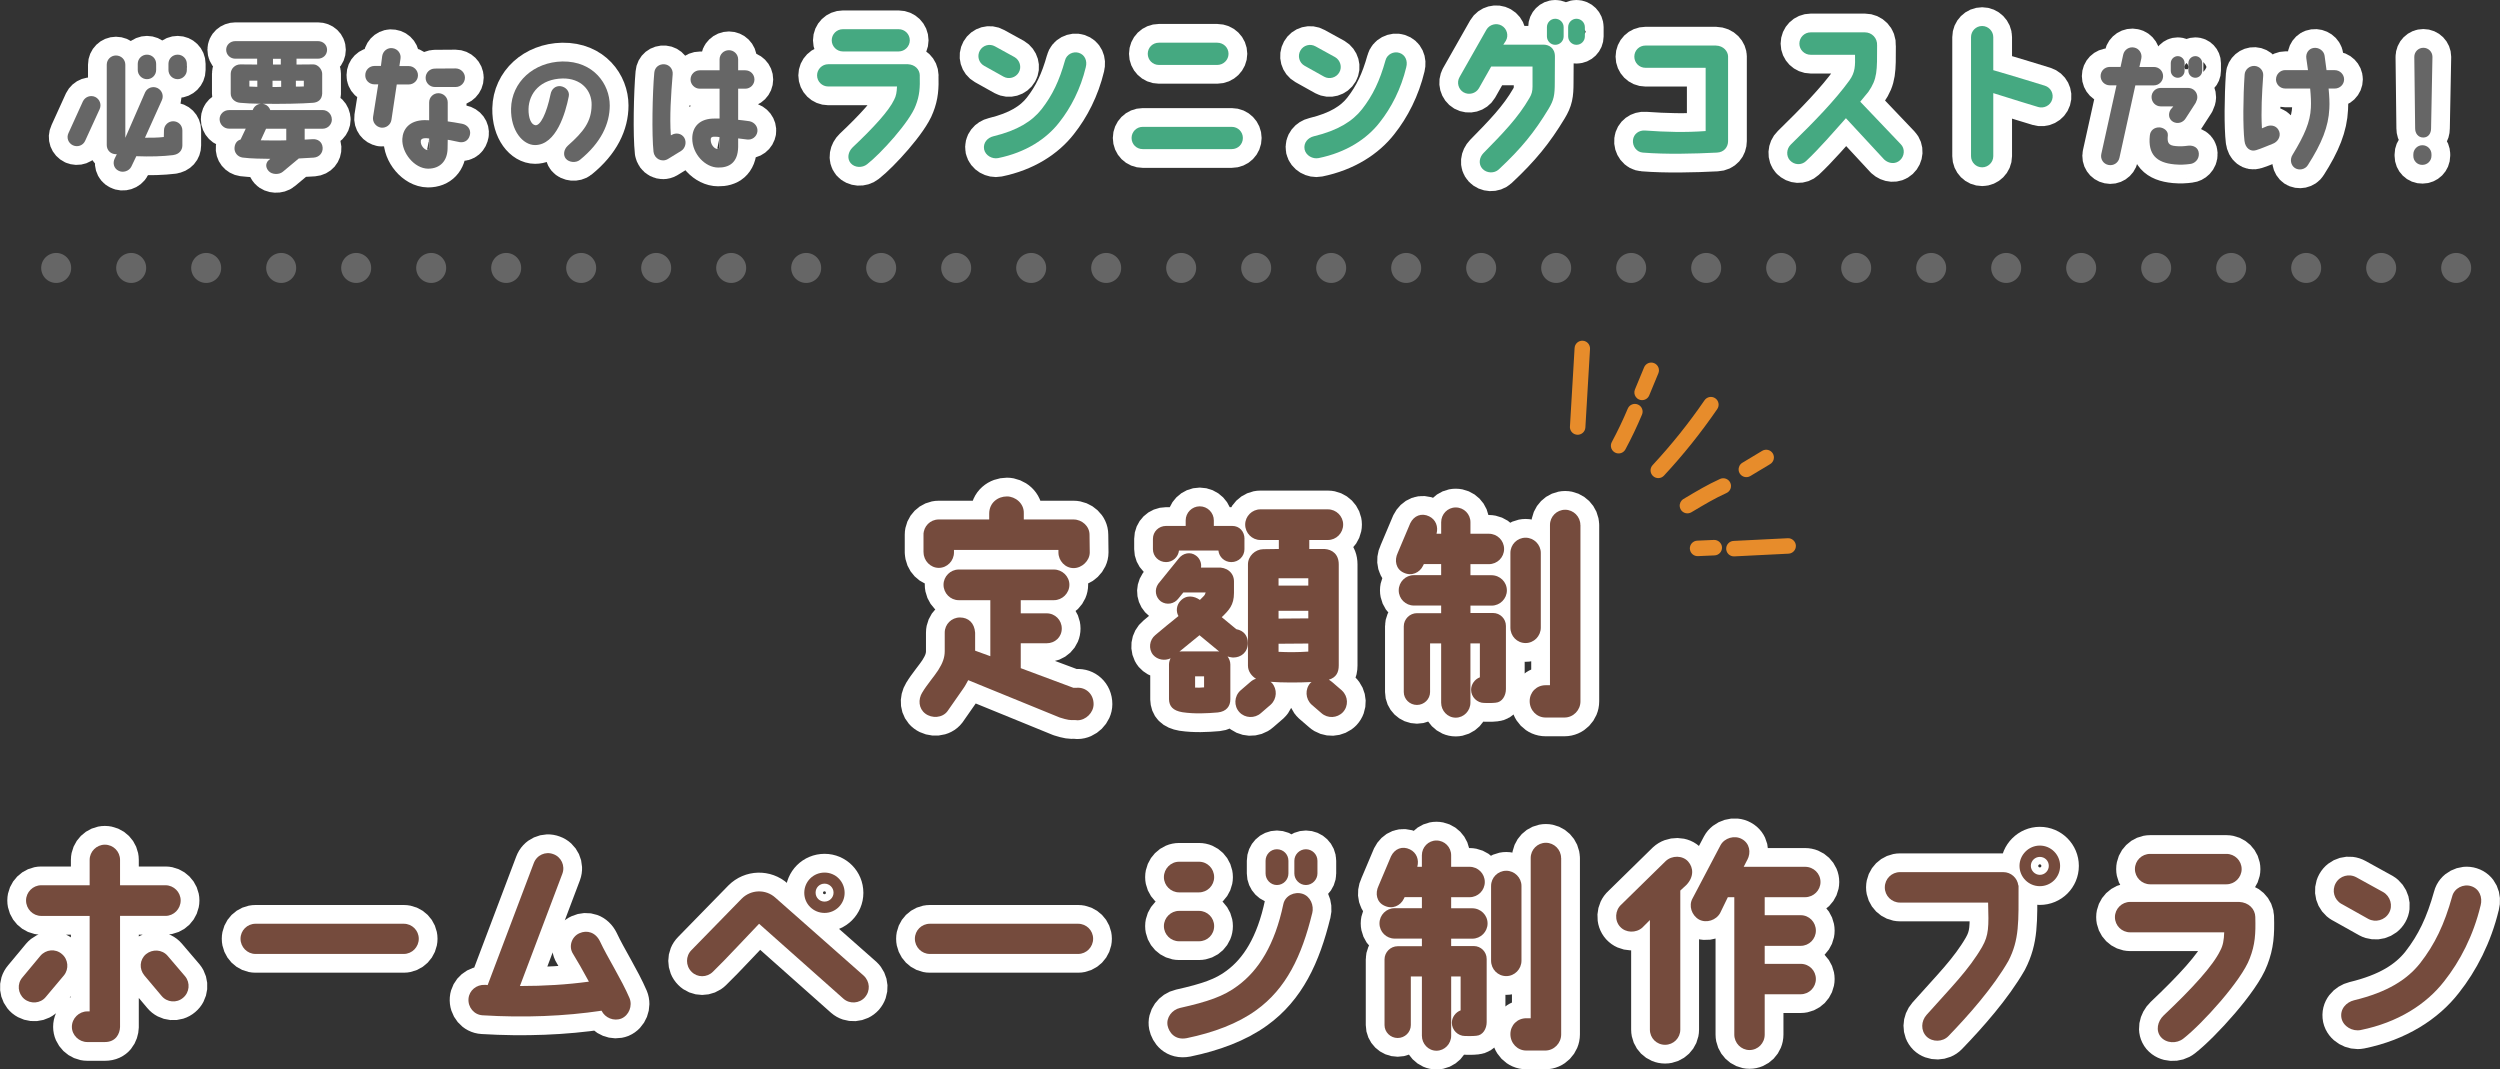 <?xml version="1.0" encoding="UTF-8"?>
<svg id="_レイヤー_1" xmlns="http://www.w3.org/2000/svg" width="100" height="42.779" version="1.1" viewBox="0 0 100 42.779">
  <rect x="0" y="0" width="100" height="42.779" fill="#333333" stroke="none"/>
  <!-- Generator: Adobe Illustrator 29.2.1, SVG Export Plug-In . SVG Version: 2.1.0 Build 116)  -->
  <defs>
    <style>
      .st0 {
        fill: #45a981;
      }

      .st1 {
        fill: #754b3d;
      }

      .st2 {
        fill: #666;
      }

      .st3 {
        fill: #e78c2b;
      }

      .st4 {
        stroke: #fff;
        stroke-width: 1.5px;
      }

      .st4, .st5 {
        fill: none;
        stroke-linecap: round;
        stroke-linejoin: round;
      }

      .st5 {
        stroke: #666;
        stroke-dasharray: 0 3;
        stroke-width: 1.2px;
      }
    </style>
  </defs>
  <line class="st5" x1="2.247" y1="10.718" x2="98.886" y2="10.718"/>
  <g>
    <path class="st4" d="M36.894,27.697c.157-.276.499-.674.637-.895.175-.276.258-.499.258-.757v-.738c0-.341.276-.608.608-.608.341,0,.581.221.608.608v.72l.608.221v-2.241h-1.264c-.332,0-.608-.276-.608-.618,0-.332.276-.608.608-.608h3.809c.332,0,.618.276.618.608,0,.341-.286.618-.618.618h-1.328v.526h1.033c.341,0,.608.268.608.608s-.268.59-.608.59h-1.033v.996l2.103.784h.138c.351-.027.673.239.673.655,0,.341-.313.645-.645.645l-.101-.009c-.194.009-.286,0-.608-.101l-3.662-1.495c-.056.101-.12.231-.194.332l-.637.913c-.202.268-.618.295-.885.093-.268-.202-.295-.563-.12-.848h.002,0ZM36.94,22.097v-.71c0-.332.268-.608.608-.608h2.02v-.231c0-.443.351-.691.71-.691.332,0,.691.276.674.683v.239h1.992c.332,0,.637.268.637.608l.009.71c0,.332-.313.627-.645.627-.341,0-.608-.295-.608-.627v-.101h-4.178v.101c0,.332-.268.618-.608.618-.332,0-.608-.286-.608-.618,0,0-.003,0-.003,0Z"/>
    <path class="st4" d="M49.334,26.303l-.074-.009c-.064-.009-.111-.019-.157-.037.064.093.111.202.111.323v1.392c0,.276-.157.489-.499.526-.433.037-.932.064-1.421-.009-.378-.064-.526-.239-.534-.516v-1.392c0-.093.027-.175.064-.249-.231.111-.526.064-.701-.138-.194-.239-.148-.6.093-.794.239-.202.618-.517.922-.757-.111-.194-.074-.443.074-.6.239-.268.563-.202.784-.046l.13-.13c.064-.056.083-.111.101-.167h-.895l-.194.239c-.167.221-.47.276-.701.12-.221-.167-.268-.47-.111-.701l.821-1.015c.167-.221.47-.286.691-.12.157.111.231.305.202.48h.655c.359-.027.664.194.664.553v.462c0,.489-.202.691-.489.969l.581.48c.305.056.462.268.462.553,0,.378-.276.581-.581.581h0v.002h.002ZM49.778,21.553v.415c0,.286-.231.516-.526.516-.268,0-.489-.202-.516-.462h-1.577c-.027.258-.249.462-.516.462-.295,0-.526-.231-.526-.516v-.415c0-.286.231-.516.526-.516h.784v-.221c0-.305.249-.563.563-.563s.563.258.563.563v.221h.738c.286,0,.489.221.489.516h-.002ZM48.773,26.064l-.794-.655-.802.655c.019,0,.046-.009.074-.009h1.439c.027,0,.056,0,.083.009ZM48.163,27.052h-.359v.452c.111.009.231,0,.359-.009,0,0,0-.443,0-.443ZM53.679,27.623c.249.231.268.618.037.866-.231.239-.608.258-.858.037l-.396-.342c-.249-.231-.268-.618-.046-.866.019-.009.027-.027.046-.037-.526.027-1.181.027-1.641-.009.019.019.037.027.056.046.221.249.202.637-.046.866l-.396.342c-.249.221-.637.202-.858-.037-.231-.249-.212-.637.037-.866l.396-.341c.074-.064.148-.111.231-.13-.175-.111-.323-.295-.323-.526v-4.05c0-.332.286-.6.608-.608l.627-.009v-.359h-.738c-.332,0-.608-.276-.608-.618,0-.332.276-.608.608-.608h2.703c.332,0,.608.276.608.608,0,.342-.276.618-.608.618h-.747v.359h.608c.313.019.571.212.571.618v4.04c0,.268-.093.48-.396.571.046.027.083.056.13.093l.396.341h0ZM52.332,23.13h-1.19v.295h1.19v-.295ZM52.332,24.431h-1.19v.313l1.19-.009v-.305h0ZM52.332,25.741l-1.19.009v.323c.388.019.757.019,1.19-.009v-.323Z"/>
    <path class="st4" d="M57.463,21.35h.184v-.462c0-.323.258-.59.581-.59.332,0,.59.268.59.59v.462h.738c.332,0,.608.268.608.608s-.276.608-.608.608h-.738v.443h.839c.341,0,.618.268.618.608,0,.332-.276.608-.608.608h-.849v.295h.903c.286,0,.516.231.516.517v2.528c0,.258-.148.526-.415.544-.13.019-.452.009-.452.009-.286,0-.526-.239-.526-.526,0-.221.148-.425.351-.499v-1.357h-.378v2.371c0,.323-.258.6-.59.6-.323,0-.581-.276-.581-.6v-2.371h-.443v1.946c0,.286-.239.516-.526.516s-.526-.231-.526-.516v-2.629c0-.286.239-.526.526-.526h.969v-.305h-1.089c-.332,0-.608-.268-.608-.608,0-.332.268-.608.608-.608h1.089v-.443h-.692l-.037.074c-.13.268-.452.425-.775.268-.305-.138-.378-.489-.231-.794l.499-1.181c.148-.305.452-.425.757-.276.268.13.369.415.295.691v.005h.001ZM61.024,25.722c-.342,0-.608-.276-.608-.618v-2.988c0-.332.268-.608.608-.608.332,0,.608.276.608.608v2.988c0,.341-.276.618-.608.618ZM63.218,21v7.056c0,.351-.286.645-.637.645h-.757c-.359,0-.637-.295-.637-.655s.276-.637.637-.637h.175v-6.411c0-.332.268-.608.608-.608.332,0,.608.276.608.608h0l.002.002h0Z"/>
    <path class="st1" d="M36.894,27.697c.157-.276.499-.674.637-.895.175-.276.258-.499.258-.757v-.738c0-.341.276-.608.608-.608.341,0,.581.221.608.608v.72l.608.221v-2.241h-1.264c-.332,0-.608-.276-.608-.618,0-.332.276-.608.608-.608h3.809c.332,0,.618.276.618.608,0,.341-.286.618-.618.618h-1.328v.526h1.033c.341,0,.608.268.608.608s-.268.59-.608.59h-1.033v.996l2.103.784h.138c.351-.027.673.239.673.655,0,.341-.313.645-.645.645l-.101-.009c-.194.009-.286,0-.608-.101l-3.662-1.495c-.056.101-.12.231-.194.332l-.637.913c-.202.268-.618.295-.885.093-.268-.202-.295-.563-.12-.848h.002,0ZM36.94,22.097v-.71c0-.332.268-.608.608-.608h2.02v-.231c0-.443.351-.691.71-.691.332,0,.691.276.674.683v.239h1.992c.332,0,.637.268.637.608l.009.71c0,.332-.313.627-.645.627-.341,0-.608-.295-.608-.627v-.101h-4.178v.101c0,.332-.268.618-.608.618-.332,0-.608-.286-.608-.618,0,0-.003,0-.003,0Z"/>
    <path class="st1" d="M49.334,26.303l-.074-.009c-.064-.009-.111-.019-.157-.037.064.093.111.202.111.323v1.392c0,.276-.157.489-.499.526-.433.037-.932.064-1.421-.009-.378-.064-.526-.239-.534-.516v-1.392c0-.093.027-.175.064-.249-.231.111-.526.064-.701-.138-.194-.239-.148-.6.093-.794.239-.202.618-.517.922-.757-.111-.194-.074-.443.074-.6.239-.268.563-.202.784-.046l.13-.13c.064-.056.083-.111.101-.167h-.895l-.194.239c-.167.221-.47.276-.701.12-.221-.167-.268-.47-.111-.701l.821-1.015c.167-.221.47-.286.691-.12.157.111.231.305.202.48h.655c.359-.027.664.194.664.553v.462c0,.489-.202.691-.489.969l.581.48c.305.056.462.268.462.553,0,.378-.276.581-.581.581h0v.002h.002ZM49.778,21.553v.415c0,.286-.231.516-.526.516-.268,0-.489-.202-.516-.462h-1.577c-.027.258-.249.462-.516.462-.295,0-.526-.231-.526-.516v-.415c0-.286.231-.516.526-.516h.784v-.221c0-.305.249-.563.563-.563s.563.258.563.563v.221h.738c.286,0,.489.221.489.516h-.002ZM48.773,26.064l-.794-.655-.802.655c.019,0,.046-.009.074-.009h1.439c.027,0,.056,0,.083.009ZM48.163,27.052h-.359v.452c.111.009.231,0,.359-.009,0,0,0-.443,0-.443ZM53.679,27.623c.249.231.268.618.037.866-.231.239-.608.258-.858.037l-.396-.342c-.249-.231-.268-.618-.046-.866.019-.009.027-.027.046-.037-.526.027-1.181.027-1.641-.009.019.019.037.027.056.046.221.249.202.637-.046.866l-.396.342c-.249.221-.637.202-.858-.037-.231-.249-.212-.637.037-.866l.396-.341c.074-.064.148-.111.231-.13-.175-.111-.323-.295-.323-.526v-4.05c0-.332.286-.6.608-.608l.627-.009v-.359h-.738c-.332,0-.608-.276-.608-.618,0-.332.276-.608.608-.608h2.703c.332,0,.608.276.608.608,0,.342-.276.618-.608.618h-.747v.359h.608c.313.019.571.212.571.618v4.04c0,.268-.093.48-.396.571.046.027.083.056.13.093l.396.341h0ZM52.332,23.13h-1.19v.295h1.19v-.295ZM52.332,24.431h-1.19v.313l1.19-.009v-.305h0ZM52.332,25.741l-1.19.009v.323c.388.019.757.019,1.19-.009v-.323Z"/>
    <path class="st1" d="M57.463,21.35h.184v-.462c0-.323.258-.59.581-.59.332,0,.59.268.59.59v.462h.738c.332,0,.608.268.608.608s-.276.608-.608.608h-.738v.443h.839c.341,0,.618.268.618.608,0,.332-.276.608-.608.608h-.849v.295h.903c.286,0,.516.231.516.517v2.528c0,.258-.148.526-.415.544-.13.019-.452.009-.452.009-.286,0-.526-.239-.526-.526,0-.221.148-.425.351-.499v-1.357h-.378v2.371c0,.323-.258.6-.59.6-.323,0-.581-.276-.581-.6v-2.371h-.443v1.946c0,.286-.239.516-.526.516s-.526-.231-.526-.516v-2.629c0-.286.239-.526.526-.526h.969v-.305h-1.089c-.332,0-.608-.268-.608-.608,0-.332.268-.608.608-.608h1.089v-.443h-.692l-.037.074c-.13.268-.452.425-.775.268-.305-.138-.378-.489-.231-.794l.499-1.181c.148-.305.452-.425.757-.276.268.13.369.415.295.691v.005h.001ZM61.024,25.722c-.342,0-.608-.276-.608-.618v-2.988c0-.332.268-.608.608-.608.332,0,.608.276.608.608v2.988c0,.341-.276.618-.608.618ZM63.218,21v7.056c0,.351-.286.645-.637.645h-.757c-.359,0-.637-.295-.637-.655s.276-.637.637-.637h.175v-6.411c0-.332.268-.608.608-.608.332,0,.608.276.608.608h0l.002.002h0Z"/>
  </g>
  <g>
    <path class="st4" d="M.969,39.957c-.258-.221-.295-.6-.074-.858l.72-.866c.221-.258.6-.295.858-.074.258.212.295.6.083.858l-.728.866c-.212.258-.6.286-.858.074h-.001ZM1.042,36.018c0-.332.276-.608.608-.608h1.936v-1.015c0-.332.276-.608.608-.608.341,0,.608.276.608.608v1.015h1.817c.332,0,.608.276.608.608,0,.342-.276.618-.608.618h-1.817v4.446c-.009.268-.167.6-.608.6h-.701c-.332,0-.618-.276-.618-.608,0-.341.286-.618.618-.618h.093v-3.819h-1.936c-.332,0-.608-.276-.608-.618h0ZM7.406,39.054c.212.258.175.645-.083.858-.258.221-.645.184-.858-.074l-.691-.821c-.212-.258-.194-.627.064-.849.258-.212.645-.194.866.064l.701.821h0Z"/>
    <path class="st4" d="M9.621,37.55c0-.332.268-.6.6-.6h5.93c.332,0,.6.268.6.6s-.268.608-.6.608h-5.93c-.332,0-.6-.276-.6-.608Z"/>
    <path class="st4" d="M25.179,39.92c.13.313-.019.693-.323.821-.305.12-.655-.027-.794-.313-1.466.221-3.091.286-4.759.184-.341-.019-.59-.323-.563-.664.027-.332.323-.571.655-.553.037,0,.074,0,.111.009l1.845-4.879c.12-.323.47-.48.784-.359.313.111.48.462.359.784l-1.697,4.491c.969,0,1.882-.056,2.759-.175-.231-.425-.47-.848-.637-1.116-.184-.286-.056-.683.258-.821.305-.138.645-.037.821.323.305.655.858,1.513,1.181,2.268Z"/>
    <path class="st4" d="M34.596,39.893c-.221.249-.608.276-.858.056-.895-.794-2.85-2.528-3.375-2.998-.369.378-1.346,1.439-1.845,1.918-.239.239-.627.239-.858,0-.239-.239-.239-.627,0-.866l2.01-2.058c.369-.369.959-.388,1.346-.037l3.532,3.118c.249.231.276.608.046.868h.002ZM33.785,35.715c0,.443-.359.802-.802.802-.452,0-.812-.359-.812-.802,0-.452.359-.812.812-.812.443,0,.802.359.802.812ZM33.342,35.705c0-.202-.167-.359-.359-.359-.202,0-.359.157-.359.359s.157.359.359.359c.194,0,.359-.157.359-.359Z"/>
    <path class="st4" d="M36.595,37.55c0-.332.268-.6.6-.6h5.93c.332,0,.6.268.6.6s-.268.608-.6.608h-5.93c-.332,0-.6-.276-.6-.608Z"/>
    <path class="st4" d="M48.566,35.087c0,.332-.268.608-.608.608h-.794c-.332,0-.608-.276-.608-.608,0-.341.276-.618.608-.618h.794c.341,0,.608.276.608.618ZM48.566,37.043c0,.341-.268.608-.608.608h-.794c-.332,0-.608-.268-.608-.608,0-.332.276-.608.608-.608h.794c.341,0,.608.276.608.608ZM52.486,36.536c-.415,1.697-1.033,3.007-2.241,3.874-.738.534-1.706.895-2.776,1.116-.48.093-.71-.239-.765-.499-.064-.323.175-.637.499-.71,1.107-.249,1.743-.462,2.305-.885.839-.618,1.485-1.642,1.827-3.274.074-.332.443-.507.765-.406.313.101.47.462.388.784,0,0-.002,0-.002,0ZM51.537,34.432v.507c0,.249-.202.462-.462.462-.249,0-.452-.212-.452-.462v-.507c0-.258.204-.462.452-.462.258,0,.462.202.462.462ZM52.698,34.432v.507c0,.249-.212.462-.462.462s-.462-.212-.462-.462v-.507c0-.258.212-.462.462-.462s.462.202.462.462Z"/>
    <path class="st4" d="M56.691,34.672h.184v-.462c0-.323.258-.59.581-.59.332,0,.59.268.59.59v.462h.738c.332,0,.608.268.608.608s-.276.608-.608.608h-.738v.443h.839c.341,0,.618.268.618.608,0,.332-.276.608-.608.608h-.849v.295h.905c.286,0,.516.231.516.517v2.528c0,.258-.147.526-.415.544-.13.019-.452.009-.452.009-.286,0-.526-.239-.526-.526,0-.221.148-.425.351-.499v-1.357h-.378v2.371c0,.323-.258.6-.59.6-.323,0-.581-.276-.581-.6v-2.371h-.443v1.946c0,.286-.239.516-.526.516s-.526-.231-.526-.516v-2.629c0-.286.239-.526.526-.526h.969v-.305h-1.089c-.332,0-.608-.268-.608-.608,0-.332.268-.608.608-.608h1.089v-.443h-.691l-.037.074c-.13.268-.452.425-.775.268-.305-.138-.378-.489-.231-.794l.499-1.181c.148-.305.452-.425.757-.276.268.13.369.415.295.691v.003s-.002.002-.002.002ZM60.251,39.044c-.341,0-.608-.276-.608-.618v-2.988c0-.332.268-.608.608-.608.332,0,.608.276.608.608v2.988c0,.341-.276.618-.608.618ZM62.447,34.321v7.056c0,.351-.286.645-.637.645h-.757c-.359,0-.637-.295-.637-.655s.276-.637.637-.637h.175v-6.411c0-.332.268-.608.608-.608.332,0,.608.276.608.608h0l.002.002h0Z"/>
    <path class="st4" d="M64.804,37.07c-.231-.249-.202-.664.046-.885l1.78-1.744c.249-.231.673-.231.895.019s.231.618-.064.932l-.249.231v5.561c0,.341-.276.608-.608.608-.341,0-.608-.268-.608-.608v-4.382l-.305.305c-.249.221-.664.212-.886-.037h-.002.001ZM69.886,34.404l-.138.268h2.454c.341,0,.618.268.618.608,0,.332-.276.608-.618.608h-1.614v.72h1.439c.341,0,.608.276.608.618,0,.332-.268.608-.608.608h-1.439v.72h1.439c.341,0,.608.268.608.608,0,.332-.268.608-.608.608h-1.439v1.614c0,.342-.268.618-.608.618-.332,0-.608-.276-.608-.618v-5.497h-.258l-.305.627c-.157.295-.553.425-.848.268-.295-.167-.425-.553-.258-.848l1.116-2.122c.157-.295.563-.415.858-.249.305.167.378.534.212.839h0l-.002.002h0Z"/>
    <path class="st4" d="M75.393,35.493c0-.341.276-.608.608-.608h4.132c.305,0,.563.231.6.534h.009c0,1.458.037,2.159-.406,3.017-.608,1.062-1.596,2.177-2.398,3.007-.231.239-.637.249-.876.019-.239-.239-.221-.618,0-.866.977-1.097,1.688-1.798,2.223-2.722.268-.47.268-.794.239-1.771h-3.524c-.332,0-.608-.268-.608-.608h0v-.002h.001ZM82.404,34.635c0,.452-.359.812-.812.812-.443,0-.812-.359-.812-.812,0-.443.369-.812.812-.812.452,0,.812.369.812.812ZM81.952,34.635c0-.202-.157-.359-.359-.359-.194,0-.359.157-.359.359,0,.194.167.359.359.359.202,0,.359-.167.359-.359Z"/>
    <path class="st4" d="M90.212,36.682c.019.674-.009,1.107-.221,1.651-.323.885-1.909,2.629-2.656,3.21-.268.212-.682.194-.903-.064-.212-.258-.13-.627.111-.858,1.171-1.107,1.983-2.002,2.268-2.6.111-.202.147-.425.157-.728h-3.763c-.332,0-.608-.268-.608-.608,0-.332.276-.608.608-.608h4.363c.378.019.637.276.645.608v-.003h0ZM85.397,34.764c0-.342.276-.608.608-.608h3.053c.332,0,.608.268.608.608,0,.332-.276.608-.608.608h-3.053c-.332,0-.608-.276-.608-.608Z"/>
    <path class="st4" d="M93.66,36.157c-.295-.167-.396-.534-.231-.831.165-.295.534-.396.831-.231l1.07.59c.286.167.396.544.231.831-.167.295-.544.396-.831.239l-1.07-.6h0v.002ZM99.221,36.231c-.286,1.19-.821,2.223-1.458,3.025-.701.903-1.835,1.642-3.338,1.946-.323.064-.691-.138-.765-.47-.074-.369.194-.645.499-.72,1.338-.323,2.13-.831,2.647-1.485.59-.757.969-1.55,1.282-2.675.083-.323.443-.507.757-.406.323.101.47.433.378.784h-.002Z"/>
    <path class="st1" d="M.969,39.957c-.258-.221-.295-.6-.074-.858l.72-.866c.221-.258.6-.295.858-.074.258.212.295.6.083.858l-.728.866c-.212.258-.6.286-.858.074h-.001ZM1.042,36.018c0-.332.276-.608.608-.608h1.936v-1.015c0-.332.276-.608.608-.608.341,0,.608.276.608.608v1.015h1.817c.332,0,.608.276.608.608,0,.342-.276.618-.608.618h-1.817v4.446c-.009.268-.167.6-.608.6h-.701c-.332,0-.618-.276-.618-.608,0-.341.286-.618.618-.618h.093v-3.819h-1.936c-.332,0-.608-.276-.608-.618h0ZM7.406,39.054c.212.258.175.645-.083.858-.258.221-.645.184-.858-.074l-.691-.821c-.212-.258-.194-.627.064-.849.258-.212.645-.194.866.064l.701.821h0Z"/>
    <path class="st1" d="M9.621,37.55c0-.332.268-.6.6-.6h5.93c.332,0,.6.268.6.6s-.268.608-.6.608h-5.93c-.332,0-.6-.276-.6-.608Z"/>
    <path class="st1" d="M25.179,39.92c.13.313-.019.693-.323.821-.305.12-.655-.027-.794-.313-1.466.221-3.091.286-4.759.184-.341-.019-.59-.323-.563-.664.027-.332.323-.571.655-.553.037,0,.074,0,.111.009l1.845-4.879c.12-.323.47-.48.784-.359.313.111.48.462.359.784l-1.697,4.491c.969,0,1.882-.056,2.759-.175-.231-.425-.47-.848-.637-1.116-.184-.286-.056-.683.258-.821.305-.138.645-.037.821.323.305.655.858,1.513,1.181,2.268Z"/>
    <path class="st1" d="M34.596,39.893c-.221.249-.608.276-.858.056-.895-.794-2.85-2.528-3.375-2.998-.369.378-1.346,1.439-1.845,1.918-.239.239-.627.239-.858,0-.239-.239-.239-.627,0-.866l2.01-2.058c.369-.369.959-.388,1.346-.037l3.532,3.118c.249.231.276.608.046.868h.002ZM33.785,35.715c0,.443-.359.802-.802.802-.452,0-.812-.359-.812-.802,0-.452.359-.812.812-.812.443,0,.802.359.802.812ZM33.342,35.705c0-.202-.167-.359-.359-.359-.202,0-.359.157-.359.359s.157.359.359.359c.194,0,.359-.157.359-.359Z"/>
    <path class="st1" d="M36.595,37.55c0-.332.268-.6.6-.6h5.93c.332,0,.6.268.6.6s-.268.608-.6.608h-5.93c-.332,0-.6-.276-.6-.608Z"/>
    <path class="st1" d="M48.566,35.087c0,.332-.268.608-.608.608h-.794c-.332,0-.608-.276-.608-.608,0-.341.276-.618.608-.618h.794c.341,0,.608.276.608.618ZM48.566,37.043c0,.341-.268.608-.608.608h-.794c-.332,0-.608-.268-.608-.608,0-.332.276-.608.608-.608h.794c.341,0,.608.276.608.608ZM52.486,36.536c-.415,1.697-1.033,3.007-2.241,3.874-.738.534-1.706.895-2.776,1.116-.48.093-.71-.239-.765-.499-.064-.323.175-.637.499-.71,1.107-.249,1.743-.462,2.305-.885.839-.618,1.485-1.642,1.827-3.274.074-.332.443-.507.765-.406.313.101.47.462.388.784,0,0-.002,0-.002,0ZM51.537,34.432v.507c0,.249-.202.462-.462.462-.249,0-.452-.212-.452-.462v-.507c0-.258.204-.462.452-.462.258,0,.462.202.462.462ZM52.698,34.432v.507c0,.249-.212.462-.462.462s-.462-.212-.462-.462v-.507c0-.258.212-.462.462-.462s.462.202.462.462Z"/>
    <path class="st1" d="M56.691,34.672h.184v-.462c0-.323.258-.59.581-.59.332,0,.59.268.59.59v.462h.738c.332,0,.608.268.608.608s-.276.608-.608.608h-.738v.443h.839c.341,0,.618.268.618.608,0,.332-.276.608-.608.608h-.849v.295h.905c.286,0,.516.231.516.517v2.528c0,.258-.147.526-.415.544-.13.019-.452.009-.452.009-.286,0-.526-.239-.526-.526,0-.221.148-.425.351-.499v-1.357h-.378v2.371c0,.323-.258.6-.59.6-.323,0-.581-.276-.581-.6v-2.371h-.443v1.946c0,.286-.239.516-.526.516s-.526-.231-.526-.516v-2.629c0-.286.239-.526.526-.526h.969v-.305h-1.089c-.332,0-.608-.268-.608-.608,0-.332.268-.608.608-.608h1.089v-.443h-.691l-.037.074c-.13.268-.452.425-.775.268-.305-.138-.378-.489-.231-.794l.499-1.181c.148-.305.452-.425.757-.276.268.13.369.415.295.691v.003s-.002.002-.002.002ZM60.251,39.044c-.341,0-.608-.276-.608-.618v-2.988c0-.332.268-.608.608-.608.332,0,.608.276.608.608v2.988c0,.341-.276.618-.608.618ZM62.447,34.321v7.056c0,.351-.286.645-.637.645h-.757c-.359,0-.637-.295-.637-.655s.276-.637.637-.637h.175v-6.411c0-.332.268-.608.608-.608.332,0,.608.276.608.608h0l.002.002h0Z"/>
    <path class="st1" d="M64.804,37.07c-.231-.249-.202-.664.046-.885l1.78-1.744c.249-.231.673-.231.895.019s.231.618-.064.932l-.249.231v5.561c0,.341-.276.608-.608.608-.341,0-.608-.268-.608-.608v-4.382l-.305.305c-.249.221-.664.212-.886-.037h-.002.001ZM69.886,34.404l-.138.268h2.454c.341,0,.618.268.618.608,0,.332-.276.608-.618.608h-1.614v.72h1.439c.341,0,.608.276.608.618,0,.332-.268.608-.608.608h-1.439v.72h1.439c.341,0,.608.268.608.608,0,.332-.268.608-.608.608h-1.439v1.614c0,.342-.268.618-.608.618-.332,0-.608-.276-.608-.618v-5.497h-.258l-.305.627c-.157.295-.553.425-.848.268-.295-.167-.425-.553-.258-.848l1.116-2.122c.157-.295.563-.415.858-.249.305.167.378.534.212.839h0l-.002.002h0Z"/>
    <path class="st1" d="M75.393,35.493c0-.341.276-.608.608-.608h4.132c.305,0,.563.231.6.534h.009c0,1.458.037,2.159-.406,3.017-.608,1.062-1.596,2.177-2.398,3.007-.231.239-.637.249-.876.019-.239-.239-.221-.618,0-.866.977-1.097,1.688-1.798,2.223-2.722.268-.47.268-.794.239-1.771h-3.524c-.332,0-.608-.268-.608-.608h0v-.002h.001ZM82.404,34.635c0,.452-.359.812-.812.812-.443,0-.812-.359-.812-.812,0-.443.369-.812.812-.812.452,0,.812.369.812.812ZM81.952,34.635c0-.202-.157-.359-.359-.359-.194,0-.359.157-.359.359,0,.194.167.359.359.359.202,0,.359-.167.359-.359Z"/>
    <path class="st1" d="M90.212,36.682c.019.674-.009,1.107-.221,1.651-.323.885-1.909,2.629-2.656,3.21-.268.212-.682.194-.903-.064-.212-.258-.13-.627.111-.858,1.171-1.107,1.983-2.002,2.268-2.6.111-.202.147-.425.157-.728h-3.763c-.332,0-.608-.268-.608-.608,0-.332.276-.608.608-.608h4.363c.378.019.637.276.645.608v-.003h0ZM85.397,34.764c0-.342.276-.608.608-.608h3.053c.332,0,.608.268.608.608,0,.332-.276.608-.608.608h-3.053c-.332,0-.608-.276-.608-.608Z"/>
    <path class="st1" d="M93.66,36.157c-.295-.167-.396-.534-.231-.831.165-.295.534-.396.831-.231l1.07.59c.286.167.396.544.231.831-.167.295-.544.396-.831.239l-1.07-.6h0v.002ZM99.221,36.231c-.286,1.19-.821,2.223-1.458,3.025-.701.903-1.835,1.642-3.338,1.946-.323.064-.691-.138-.765-.47-.074-.369.194-.645.499-.72,1.338-.323,2.13-.831,2.647-1.485.59-.757.969-1.55,1.282-2.675.083-.323.443-.507.757-.406.323.101.47.433.378.784h-.002Z"/>
  </g>
  <g>
    <g>
      <path class="st4" d="M2.918,5.813c-.19-.09-.268-.306-.178-.491l.576-1.267c.09-.185.306-.262.491-.178.185.09.262.306.178.491l-.58,1.267c-.083.185-.302.262-.486.178h0ZM6.927,6.204c-.419.051-.915.066-1.474.044l-.201.419c-.089.178-.335.258-.513.161-.185-.089-.241-.306-.15-.491l.083-.168h-.034c-.223-.006-.368-.168-.368-.368v-3.214c0-.207.168-.368.368-.368.207,0,.375.161.375.368v2.925l.793-1.821c.089-.185.313-.258.496-.168.185.095.258.313.168.496l-.671,1.49c.262,0,.52,0,.754-.029l.006-.262c0-.207.168-.368.368-.368.207,0,.368.161.368.368v.598c0,.19-.128.357-.368.386h0l.002.002h0ZM5.878,3.167c-.201,0-.368-.168-.368-.368v-.245c0-.207.168-.368.368-.368.207,0,.368.163.368.368v.245c0,.201-.161.368-.368.368ZM7.474,2.554v.245c0,.201-.168.368-.368.368-.207,0-.368-.168-.368-.368v-.245c0-.207.161-.368.368-.368.201,0,.368.163.368.368Z"/>
      <path class="st4" d="M13.275,4.781c0,.201-.168.368-.368.368h-.72v.436c.106-.006.195-.012.306-.017.207-.017.397.095.413.34.012.201-.128.379-.357.397-.219.012-.408.022-.598.034l-.637.531c-.15.128-.441.117-.569-.029-.095-.106-.128-.241-.056-.363.022-.044.077-.083.124-.124-.328-.006-.76-.006-1.107-.051-.207-.029-.346-.207-.324-.408.017-.156.095-.273.241-.313l.207-.436h-.671c-.207,0-.375-.173-.375-.379,0-.201.168-.363.375-.363h.949l.005-.012c.051-.139.178-.229.318-.241-.324-.006-.615-.017-.827-.039-.207-.017-.375-.168-.375-.368v-.793c0-.207.178-.375.386-.375.012,0,.671.006.671.006v-.234h-.871c-.201,0-.368-.15-.368-.357,0-.201.168-.346.368-.346h3.3c.207,0,.368.146.368.346,0,.207-.161.357-.368.357h-.854v.234l.681-.006c.185.006.346.207.346.375v.793c-.012.245-.168.353-.368.368-.423.034-1.285.051-2.015.039.029.006.056.012.083.022.112.039.19.128.223.229h2.094c.201,0,.368.168.368.375v.006l.002-.002ZM10.293,3.228h-.318v.234c.083,0,.229.006.318.012v-.245h0ZM11.451,5.15h-.809l-.212.463c.262.005.693.012,1.021,0v-.463ZM10.901,3.48c.106,0,.234,0,.346-.006v-.245h-.346v.251ZM10.919,2.58h.313v-.229h-.313v.229ZM11.835,3.464c.09,0,.223,0,.318-.006v-.229h-.318v.234h0Z"/>
      <path class="st4" d="M15.235,5.104c-.201-.034-.341-.219-.313-.423l.207-1.307h-.15c-.207,0-.375-.161-.368-.368,0-.207.163-.368.368-.368h.258l.051-.397c.034-.207.219-.346.419-.313.207.029.346.219.313.419l-.044.296h.375c.201,0,.368.168.368.368,0,.207-.168.368-.375.368h-.474l-.212,1.413c-.029.201-.219.341-.419.313h-.004ZM18.803,5.362c-.029.201-.178.357-.413.324-.112-.017-.368-.083-.481-.095,0,.09-.006.363-.006.363-.012.469-.284.793-.783.793-.542-.006-1.056-.63-1.027-1.194.022-.379.268-.737.888-.748.056,0,.124.006.185.006v-.715c0-.207.168-.368.368-.368.207,0,.375.163.375.368v.76c.139.017.391.061.576.095.223.044.346.229.318.413v-.003.002h0ZM17.168,5.54c-.066-.012-.112-.012-.168-.012-.089.006-.156.029-.168.101-.022.201.161.375.273.375.029,0,.061-.022.061-.095.005-.095,0-.258,0-.368h.002ZM17.392,2.743l.831-.006c.207,0,.375.168.375.368,0,.207-.168.375-.368.375h-.837c-.201,0-.368-.161-.368-.368,0-.201.161-.368.368-.368h0Z"/>
      <path class="st4" d="M23.665,4.206c.012-.615-.447-1.078-1.155-1.067-.893.017-1.357.591-1.369,1.223-.006.363.106.63.28.648.19.012.436-.441.604-1.25.039-.201.195-.335.397-.313.212.029.375.212.328.413-.128.648-.496,1.938-1.347,1.943-.486,0-.977-.569-.961-1.457.022-1.067.91-1.865,2.055-1.887,1.24-.017,1.893.904,1.893,1.759,0,.732-.346,1.49-1.194,2.178-.156.128-.436.106-.564-.051-.106-.128-.095-.357.083-.52.63-.558.944-.961.949-1.62h0l.002.002h0Z"/>
      <path class="st4" d="M26.142,6.087c-.077-.698-.044-2.373.029-3.176.017-.219.195-.357.408-.34.201.017.346.195.328.401-.066.783-.128,1.715-.073,2.44.006-.006.022-.012.029-.012.173-.106.401-.066.509.112.101.173.044.419-.128.525-.09.051-.441.273-.535.328-.245.139-.531-.022-.564-.28h-.002v.002ZM30.296,5.267c-.029.201-.212.341-.413.313-.09-.012-.268-.034-.357-.044v.346c-.012.637-.375.827-.798.82-.513,0-1.038-.535-1.038-1.162,0-.463.29-.809.915-.798h.178v-1.194h-.793c-.201,0-.368-.168-.368-.368,0-.207.168-.368.368-.368h.793v-.436c0-.207.168-.368.375-.368.201,0,.368.163.368.368v.436h.284c.207,0,.368.161.368.368,0,.201-.163.368-.368.368h-.284v1.245c.128.017.296.029.452.056.201.039.346.219.318.419h0,0ZM28.783,5.485c-.061-.012-.124-.017-.19-.017-.117-.006-.163.034-.163.095-.017.219.146.397.273.397.056,0,.083-.039.077-.134v-.341h.003Z"/>
      <path class="st4" d="M36.79,3.016c.014.493-.006.809-.163,1.207-.236.648-1.396,1.922-1.943,2.347-.195.155-.5.142-.66-.047-.155-.19-.095-.458.081-.628.857-.809,1.451-1.464,1.659-1.903.081-.148.108-.31.116-.533h-2.752c-.243,0-.445-.195-.445-.445,0-.243.202-.445.445-.445h3.191c.276.014.466.202.473.445h0v.002h-.001ZM33.269,1.613c0-.25.202-.445.445-.445h2.233c.243,0,.445.195.445.445,0,.243-.202.445-.445.445h-2.233c-.243,0-.445-.202-.445-.445Z"/>
      <path class="st4" d="M39.363,2.631c-.216-.121-.29-.392-.169-.607.121-.216.392-.291.607-.169l.783.431c.208.121.29.398.169.607-.121.216-.398.291-.607.176,0,0-.783-.438-.783-.438ZM43.432,2.686c-.208.871-.6,1.627-1.065,2.213-.512.66-1.341,1.201-2.442,1.425-.236.047-.505-.101-.56-.345-.053-.271.142-.473.363-.526.978-.236,1.559-.607,1.936-1.086.431-.553.708-1.133.938-1.956.06-.236.324-.371.553-.297.236.074.345.318.276.574h0v-.002Z"/>
      <path class="st4" d="M45.708,5.964c-.25,0-.445-.195-.445-.445,0-.243.195-.445.445-.445h3.562c.25,0,.445.202.445.445,0,.25-.195.445-.445.445h-3.562ZM46.355,2.598c-.25,0-.445-.202-.445-.445,0-.25.195-.445.445-.445h2.334c.25,0,.452.195.452.445,0,.243-.202.445-.452.445h-2.334Z"/>
      <path class="st4" d="M52.184,2.631c-.216-.121-.29-.392-.169-.607.121-.216.392-.291.607-.169l.783.431c.208.121.29.398.169.607-.121.216-.398.291-.607.176,0,0-.783-.438-.783-.438ZM56.251,2.686c-.208.871-.6,1.627-1.065,2.213-.512.66-1.341,1.201-2.442,1.425-.236.047-.505-.101-.56-.345-.053-.271.142-.473.363-.526.978-.236,1.559-.607,1.936-1.086.431-.553.708-1.133.938-1.956.06-.236.324-.371.553-.297.236.074.345.318.276.574h0v-.002Z"/>
      <path class="st4" d="M58.378,3.09l1.08-1.903c.121-.208.398-.283.607-.163.215.121.29.398.169.607l-.101.155h1.612c.195,0,.452.121.452.473,0,.014-.006,1.038-.006,1.038,0,.505-.034.702-.25,1.059-.56.925-1.08,1.571-1.99,2.421-.182.169-.486.155-.654-.027-.169-.182-.128-.452.042-.628.762-.776,1.383-1.409,1.841-2.206.089-.148.121-.271.121-.458v-.797h-1.653l-.493.871c-.121.208-.398.283-.613.161-.208-.121-.283-.398-.161-.607v.003h-.003,0ZM62.546,1.086v.371c0,.182-.148.336-.338.336-.182,0-.331-.155-.331-.336v-.371c0-.182.148-.336.331-.336.19,0,.338.155.338.336ZM63.395,1.086v.371c0,.182-.148.336-.338.336-.182,0-.331-.155-.331-.336v-.371c0-.182.148-.336.331-.336.19,0,.338.155.338.336Z"/>
      <path class="st4" d="M69.123,2.267v3.379c0,.229-.155.445-.445.458-.945.047-2.03.074-2.961,0-.25-.014-.426-.256-.398-.505.027-.243.243-.398.486-.378.836.06,1.612.081,2.421.021v-2.53h-2.408c-.25,0-.445-.202-.445-.445,0-.25.195-.445.445-.445h2.813c.318.006.493.243.493.445h0-.002Z"/>
      <path class="st4" d="M71.605,6.423c-.169-.176-.148-.473.027-.641.964-.938,1.781-1.788,2.34-2.558.243-.336.236-.594.229-1.033h-1.774c-.25,0-.452-.202-.452-.445,0-.25.202-.452.452-.452h2.171c.271,0,.505.223.486.533,0,1.005.014,1.323-.35,1.848,0,0-.121.148-.324.392l1.626,1.707c.169.176.148.466-.034.634-.182.169-.452.142-.634-.027l-1.531-1.653c-.5.56-1.073,1.228-1.599,1.719-.182.169-.465.155-.634-.027h0v.002h.001Z"/>
      <path class="st4" d="M81.519,4.278s-1.112-.336-1.788-.553v2.523c0,.243-.202.445-.445.445-.25,0-.445-.202-.445-.445V1.485c0-.243.195-.445.445-.445.243,0,.445.202.445.445v1.322c.728.208,2.064.621,2.064.621.236.074.365.324.29.56-.074.236-.331.363-.565.291h0Z"/>
      <path class="st4" d="M84.052,6.16l.608-2.747h-.268c-.207,0-.368-.168-.368-.368,0-.207.161-.368.368-.368h.43l.106-.491c.044-.201.241-.328.441-.284.201.039.324.241.284.436l-.077.341h.58c.207,0,.368.161.368.368,0,.201-.163.368-.368.368h-.742l-.637,2.899c-.044.201-.241.328-.441.284-.201-.039-.328-.234-.284-.436h0,0v-.002ZM86.97,6.574c-.715-.066-1.056-.401-.977-1.15.017-.207.178-.335.386-.328.15.006.35.124.335.318-.034.302.029.408.324.43.178.017.318.006.491-.017.219-.022.414.083.425.318.012.251-.185.397-.341.413-.212.029-.397.039-.642.017h-.002,0ZM87.892,3.887c0,.073-.022.139-.066.229l-.397.615c-.106.178-.328.241-.509.139-.184-.112-.194-.324-.099-.481l.112-.134h-.503c-.207,0-.368-.168-.368-.375,0-.201.161-.363.368-.363h1.095c.207,0,.368.163.368.368h0s0,.002,0,.002ZM87.384,2.525v.306c0,.156-.124.28-.273.28-.156,0-.28-.124-.28-.28v-.306c0-.15.124-.28.28-.28.15,0,.273.128.273.28ZM88.088,2.525v.306c0,.156-.124.28-.273.28-.156,0-.28-.124-.28-.28v-.306c0-.15.124-.28.28-.28.15,0,.273.128.273.28Z"/>
      <path class="st4" d="M89.779,5.635c-.066-.553-.055-1.759.006-2.652.012-.201.195-.357.397-.346.207.012.363.19.346.391-.051.715-.09,1.407-.051,2.106.066-.029.15-.066.212-.09.195-.061.401,0,.481.219.073.212-.073.419-.256.486-.161.061-.458.195-.671.258-.223.073-.43-.083-.463-.368h0v-.004ZM91.041,3.172c0-.201.168-.368.368-.368h.91c-.022-.168-.044-.324-.066-.474-.029-.201.095-.386.296-.413.201-.029.408.112.435.313.022.178.051.375.077.576h.328c.207,0,.375.168.375.368,0,.207-.168.368-.375.368h-.245c.029.296.044.576.029.809-.034.71-.296,1.374-.86,2.256-.106.173-.353.223-.52.112-.168-.117-.201-.346-.095-.52.486-.798.71-1.318.737-1.887.012-.212,0-.481-.029-.771h-.999c-.201,0-.368-.163-.368-.368h.002Z"/>
      <path class="st4" d="M97.259,6.171v.061c0,.201-.161.363-.363.363-.201.006-.363-.156-.363-.357v-.061c0-.201.161-.368.363-.368s.363.163.363.363h0ZM96.572,2.274c0-.201.161-.363.363-.363s.363.163.363.363l-.055,2.864c0,.201-.112.363-.313.363s-.324-.163-.324-.363l-.034-2.864h0,0Z"/>
    </g>
    <g>
      <path class="st2" d="M2.918,5.813c-.19-.09-.268-.306-.178-.491l.576-1.267c.09-.185.306-.262.491-.178.185.09.262.306.178.491l-.58,1.267c-.083.185-.302.262-.486.178h0ZM6.927,6.204c-.419.051-.915.066-1.474.044l-.201.419c-.089.178-.335.258-.513.161-.185-.089-.241-.306-.15-.491l.083-.168h-.034c-.223-.006-.368-.168-.368-.368v-3.214c0-.207.168-.368.368-.368.207,0,.375.161.375.368v2.925l.793-1.821c.089-.185.313-.258.496-.168.185.095.258.313.168.496l-.671,1.49c.262,0,.52,0,.754-.029l.006-.262c0-.207.168-.368.368-.368.207,0,.368.161.368.368v.598c0,.19-.128.357-.368.386h0l.002.002h0ZM5.878,3.167c-.201,0-.368-.168-.368-.368v-.245c0-.207.168-.368.368-.368.207,0,.368.163.368.368v.245c0,.201-.161.368-.368.368ZM7.474,2.554v.245c0,.201-.168.368-.368.368-.207,0-.368-.168-.368-.368v-.245c0-.207.161-.368.368-.368.201,0,.368.163.368.368Z"/>
      <path class="st2" d="M13.275,4.781c0,.201-.168.368-.368.368h-.72v.436c.106-.006.195-.012.306-.017.207-.017.397.095.413.34.012.201-.128.379-.357.397-.219.012-.408.022-.598.034l-.637.531c-.15.128-.441.117-.569-.029-.095-.106-.128-.241-.056-.363.022-.044.077-.083.124-.124-.328-.006-.76-.006-1.107-.051-.207-.029-.346-.207-.324-.408.017-.156.095-.273.241-.313l.207-.436h-.671c-.207,0-.375-.173-.375-.379,0-.201.168-.363.375-.363h.949l.005-.012c.051-.139.178-.229.318-.241-.324-.006-.615-.017-.827-.039-.207-.017-.375-.168-.375-.368v-.793c0-.207.178-.375.386-.375.012,0,.671.006.671.006v-.234h-.871c-.201,0-.368-.15-.368-.357,0-.201.168-.346.368-.346h3.3c.207,0,.368.146.368.346,0,.207-.161.357-.368.357h-.854v.234l.681-.006c.185.006.346.207.346.375v.793c-.012.245-.168.353-.368.368-.423.034-1.285.051-2.015.039.029.006.056.012.083.022.112.039.19.128.223.229h2.094c.201,0,.368.168.368.375v.006l.002-.002ZM10.293,3.228h-.318v.234c.083,0,.229.006.318.012v-.245h0ZM11.451,5.15h-.809l-.212.463c.262.005.693.012,1.021,0v-.463ZM10.901,3.48c.106,0,.234,0,.346-.006v-.245h-.346v.251ZM10.919,2.58h.313v-.229h-.313v.229ZM11.835,3.464c.09,0,.223,0,.318-.006v-.229h-.318v.234h0Z"/>
      <path class="st2" d="M15.235,5.104c-.201-.034-.341-.219-.313-.423l.207-1.307h-.15c-.207,0-.375-.161-.368-.368,0-.207.163-.368.368-.368h.258l.051-.397c.034-.207.219-.346.419-.313.207.029.346.219.313.419l-.044.296h.375c.201,0,.368.168.368.368,0,.207-.168.368-.375.368h-.474l-.212,1.413c-.029.201-.219.341-.419.313h-.004ZM18.803,5.362c-.029.201-.178.357-.413.324-.112-.017-.368-.083-.481-.095,0,.09-.006.363-.006.363-.012.469-.284.793-.783.793-.542-.006-1.056-.63-1.027-1.194.022-.379.268-.737.888-.748.056,0,.124.006.185.006v-.715c0-.207.168-.368.368-.368.207,0,.375.163.375.368v.76c.139.017.391.061.576.095.223.044.346.229.318.413v-.003.002h0ZM17.168,5.54c-.066-.012-.112-.012-.168-.012-.089.006-.156.029-.168.101-.022.201.161.375.273.375.029,0,.061-.022.061-.095.005-.095,0-.258,0-.368h.002ZM17.392,2.743l.831-.006c.207,0,.375.168.375.368,0,.207-.168.375-.368.375h-.837c-.201,0-.368-.161-.368-.368,0-.201.161-.368.368-.368h0Z"/>
      <path class="st2" d="M23.665,4.206c.012-.615-.447-1.078-1.155-1.067-.893.017-1.357.591-1.369,1.223-.006.363.106.63.28.648.19.012.436-.441.604-1.25.039-.201.195-.335.397-.313.212.029.375.212.328.413-.128.648-.496,1.938-1.347,1.943-.486,0-.977-.569-.961-1.457.022-1.067.91-1.865,2.055-1.887,1.24-.017,1.893.904,1.893,1.759,0,.732-.346,1.49-1.194,2.178-.156.128-.436.106-.564-.051-.106-.128-.095-.357.083-.52.63-.558.944-.961.949-1.62h0l.002.002h0Z"/>
      <path class="st2" d="M26.142,6.087c-.077-.698-.044-2.373.029-3.176.017-.219.195-.357.408-.34.201.017.346.195.328.401-.066.783-.128,1.715-.073,2.44.006-.006.022-.012.029-.012.173-.106.401-.066.509.112.101.173.044.419-.128.525-.09.051-.441.273-.535.328-.245.139-.531-.022-.564-.28h-.002v.002ZM30.296,5.267c-.029.201-.212.341-.413.313-.09-.012-.268-.034-.357-.044v.346c-.012.637-.375.827-.798.82-.513,0-1.038-.535-1.038-1.162,0-.463.29-.809.915-.798h.178v-1.194h-.793c-.201,0-.368-.168-.368-.368,0-.207.168-.368.368-.368h.793v-.436c0-.207.168-.368.375-.368.201,0,.368.163.368.368v.436h.284c.207,0,.368.161.368.368,0,.201-.163.368-.368.368h-.284v1.245c.128.017.296.029.452.056.201.039.346.219.318.419h0,0ZM28.783,5.485c-.061-.012-.124-.017-.19-.017-.117-.006-.163.034-.163.095-.017.219.146.397.273.397.056,0,.083-.039.077-.134v-.341h.003Z"/>
      <path class="st0" d="M36.79,3.016c.014.493-.006.809-.163,1.207-.236.648-1.396,1.922-1.943,2.347-.195.155-.5.142-.66-.047-.155-.19-.095-.458.081-.628.857-.809,1.451-1.464,1.659-1.903.081-.148.108-.31.116-.533h-2.752c-.243,0-.445-.195-.445-.445,0-.243.202-.445.445-.445h3.191c.276.014.466.202.473.445h0v.002h-.001ZM33.269,1.613c0-.25.202-.445.445-.445h2.233c.243,0,.445.195.445.445,0,.243-.202.445-.445.445h-2.233c-.243,0-.445-.202-.445-.445Z"/>
      <path class="st0" d="M39.363,2.631c-.216-.121-.29-.392-.169-.607.121-.216.392-.291.607-.169l.783.431c.208.121.29.398.169.607-.121.216-.398.291-.607.176,0,0-.783-.438-.783-.438ZM43.432,2.686c-.208.871-.6,1.627-1.065,2.213-.512.66-1.341,1.201-2.442,1.425-.236.047-.505-.101-.56-.345-.053-.271.142-.473.363-.526.978-.236,1.559-.607,1.936-1.086.431-.553.708-1.133.938-1.956.06-.236.324-.371.553-.297.236.074.345.318.276.574h0v-.002Z"/>
      <path class="st0" d="M45.708,5.964c-.25,0-.445-.195-.445-.445,0-.243.195-.445.445-.445h3.562c.25,0,.445.202.445.445,0,.25-.195.445-.445.445h-3.562ZM46.355,2.598c-.25,0-.445-.202-.445-.445,0-.25.195-.445.445-.445h2.334c.25,0,.452.195.452.445,0,.243-.202.445-.452.445h-2.334Z"/>
      <path class="st0" d="M52.184,2.631c-.216-.121-.29-.392-.169-.607.121-.216.392-.291.607-.169l.783.431c.208.121.29.398.169.607-.121.216-.398.291-.607.176,0,0-.783-.438-.783-.438ZM56.251,2.686c-.208.871-.6,1.627-1.065,2.213-.512.66-1.341,1.201-2.442,1.425-.236.047-.505-.101-.56-.345-.053-.271.142-.473.363-.526.978-.236,1.559-.607,1.936-1.086.431-.553.708-1.133.938-1.956.06-.236.324-.371.553-.297.236.074.345.318.276.574h0v-.002Z"/>
      <path class="st0" d="M58.378,3.09l1.08-1.903c.121-.208.398-.283.607-.163.215.121.29.398.169.607l-.101.155h1.612c.195,0,.452.121.452.473,0,.014-.006,1.038-.006,1.038,0,.505-.034.702-.25,1.059-.56.925-1.08,1.571-1.99,2.421-.182.169-.486.155-.654-.027-.169-.182-.128-.452.042-.628.762-.776,1.383-1.409,1.841-2.206.089-.148.121-.271.121-.458v-.797h-1.653l-.493.871c-.121.208-.398.283-.613.161-.208-.121-.283-.398-.161-.607v.003h-.003,0ZM62.546,1.086v.371c0,.182-.148.336-.338.336-.182,0-.331-.155-.331-.336v-.371c0-.182.148-.336.331-.336.19,0,.338.155.338.336ZM63.395,1.086v.371c0,.182-.148.336-.338.336-.182,0-.331-.155-.331-.336v-.371c0-.182.148-.336.331-.336.19,0,.338.155.338.336Z"/>
      <path class="st0" d="M69.123,2.267v3.379c0,.229-.155.445-.445.458-.945.047-2.03.074-2.961,0-.25-.014-.426-.256-.398-.505.027-.243.243-.398.486-.378.836.06,1.612.081,2.421.021v-2.53h-2.408c-.25,0-.445-.202-.445-.445,0-.25.195-.445.445-.445h2.813c.318.006.493.243.493.445h0-.002Z"/>
      <path class="st0" d="M71.605,6.423c-.169-.176-.148-.473.027-.641.964-.938,1.781-1.788,2.34-2.558.243-.336.236-.594.229-1.033h-1.774c-.25,0-.452-.202-.452-.445,0-.25.202-.452.452-.452h2.171c.271,0,.505.223.486.533,0,1.005.014,1.323-.35,1.848,0,0-.121.148-.324.392l1.626,1.707c.169.176.148.466-.034.634-.182.169-.452.142-.634-.027l-1.531-1.653c-.5.56-1.073,1.228-1.599,1.719-.182.169-.465.155-.634-.027h0v.002h.001Z"/>
      <path class="st0" d="M81.519,4.278s-1.112-.336-1.788-.553v2.523c0,.243-.202.445-.445.445-.25,0-.445-.202-.445-.445V1.485c0-.243.195-.445.445-.445.243,0,.445.202.445.445v1.322c.728.208,2.064.621,2.064.621.236.074.365.324.29.56-.074.236-.331.363-.565.291h0Z"/>
      <path class="st2" d="M84.052,6.16l.608-2.747h-.268c-.207,0-.368-.168-.368-.368,0-.207.161-.368.368-.368h.43l.106-.491c.044-.201.241-.328.441-.284.201.039.324.241.284.436l-.077.341h.58c.207,0,.368.161.368.368,0,.201-.163.368-.368.368h-.742l-.637,2.899c-.044.201-.241.328-.441.284-.201-.039-.328-.234-.284-.436h0,0v-.002ZM86.97,6.574c-.715-.066-1.056-.401-.977-1.15.017-.207.178-.335.386-.328.15.006.35.124.335.318-.034.302.029.408.324.43.178.017.318.006.491-.017.219-.022.414.083.425.318.012.251-.185.397-.341.413-.212.029-.397.039-.642.017h-.002,0ZM87.892,3.887c0,.073-.022.139-.066.229l-.397.615c-.106.178-.328.241-.509.139-.184-.112-.194-.324-.099-.481l.112-.134h-.503c-.207,0-.368-.168-.368-.375,0-.201.161-.363.368-.363h1.095c.207,0,.368.163.368.368h0s0,.002,0,.002ZM87.384,2.525v.306c0,.156-.124.28-.273.28-.156,0-.28-.124-.28-.28v-.306c0-.15.124-.28.28-.28.15,0,.273.128.273.28ZM88.088,2.525v.306c0,.156-.124.28-.273.28-.156,0-.28-.124-.28-.28v-.306c0-.15.124-.28.28-.28.15,0,.273.128.273.28Z"/>
      <path class="st2" d="M89.779,5.635c-.066-.553-.055-1.759.006-2.652.012-.201.195-.357.397-.346.207.012.363.19.346.391-.051.715-.09,1.407-.051,2.106.066-.029.15-.066.212-.09.195-.061.401,0,.481.219.073.212-.073.419-.256.486-.161.061-.458.195-.671.258-.223.073-.43-.083-.463-.368h0v-.004ZM91.041,3.172c0-.201.168-.368.368-.368h.91c-.022-.168-.044-.324-.066-.474-.029-.201.095-.386.296-.413.201-.029.408.112.435.313.022.178.051.375.077.576h.328c.207,0,.375.168.375.368,0,.207-.168.368-.375.368h-.245c.029.296.044.576.029.809-.034.71-.296,1.374-.86,2.256-.106.173-.353.223-.52.112-.168-.117-.201-.346-.095-.52.486-.798.71-1.318.737-1.887.012-.212,0-.481-.029-.771h-.999c-.201,0-.368-.163-.368-.368h.002Z"/>
      <path class="st2" d="M97.259,6.171v.061c0,.201-.161.363-.363.363-.201.006-.363-.156-.363-.357v-.061c0-.201.161-.368.363-.368s.363.163.363.363h0ZM96.572,2.274c0-.201.161-.363.363-.363s.363.163.363.363l-.055,2.864c0,.201-.112.363-.313.363s-.324-.163-.324-.363l-.034-2.864h0,0Z"/>
    </g>
  </g>
  <g>
    <path class="st3" d="M69.048,21.976s0-.01,0-.015c-.008-.17.123-.316.294-.324l2.169-.108c.17-.009.316.129.324.294.008.17-.123.316-.294.324l-2.169.108c-.166.008-.308-.115-.323-.279Z"/>
    <path class="st3" d="M67.594,21.965c0-.006,0-.011,0-.016-.007-.171.125-.315.296-.323l.667-.029c.171-.007.317.134.323.296.007.171-.125.315-.296.323l-.667.029c-.165.007-.306-.116-.321-.28h0Z"/>
    <path class="st3" d="M69.546,18.806c-.011-.115.043-.232.148-.295l.794-.478c.146-.088.337-.04.425.106.087.146.04.337-.106.425l-.794.478c-.146.088-.337.04-.425-.106-.025-.04-.039-.085-.043-.13h0Z"/>
    <path class="st3" d="M67.189,20.255c-.011-.115.044-.232.149-.295.571-.341.949-.566,1.464-.802.155-.071.339-.002.41.153.072.157.002.339-.153.41-.485.221-.85.44-1.404.77-.147.087-.337.04-.424-.107-.024-.04-.038-.085-.042-.129h0Z"/>
    <path class="st3" d="M66.023,18.844c-.008-.085.019-.172.082-.24.753-.81,1.452-1.683,2.076-2.593.097-.141.289-.177.43-.08s.176.29.08.43c-.642.936-1.359,1.833-2.133,2.665-.116.125-.312.132-.437.016-.058-.054-.09-.124-.097-.197Z"/>
    <path class="st3" d="M65.376,15.726c-.005-.049.002-.099.022-.148l.366-.884c.065-.158.247-.233.404-.167s.232.246.167.404l-.366.884c-.065.158-.247.233-.404.167-.11-.045-.179-.146-.19-.257h0Z"/>
    <path class="st3" d="M64.437,17.858c-.006-.059.006-.12.035-.176.233-.434.448-.883.638-1.336.066-.158.247-.232.404-.166.158.065.233.247.166.404-.197.471-.42.939-.663,1.391-.081.151-.268.207-.419.126-.095-.051-.152-.144-.162-.243h0Z"/>
    <path class="st3" d="M62.798,17.111c-.002-.016-.002-.032,0-.048l.186-3.144c.01-.171.157-.3.327-.29.171.011.299.158.29.327l-.186,3.144c-.01.171-.157.3-.327.29-.154-.009-.276-.13-.29-.279h0Z"/>
  </g>
</svg>